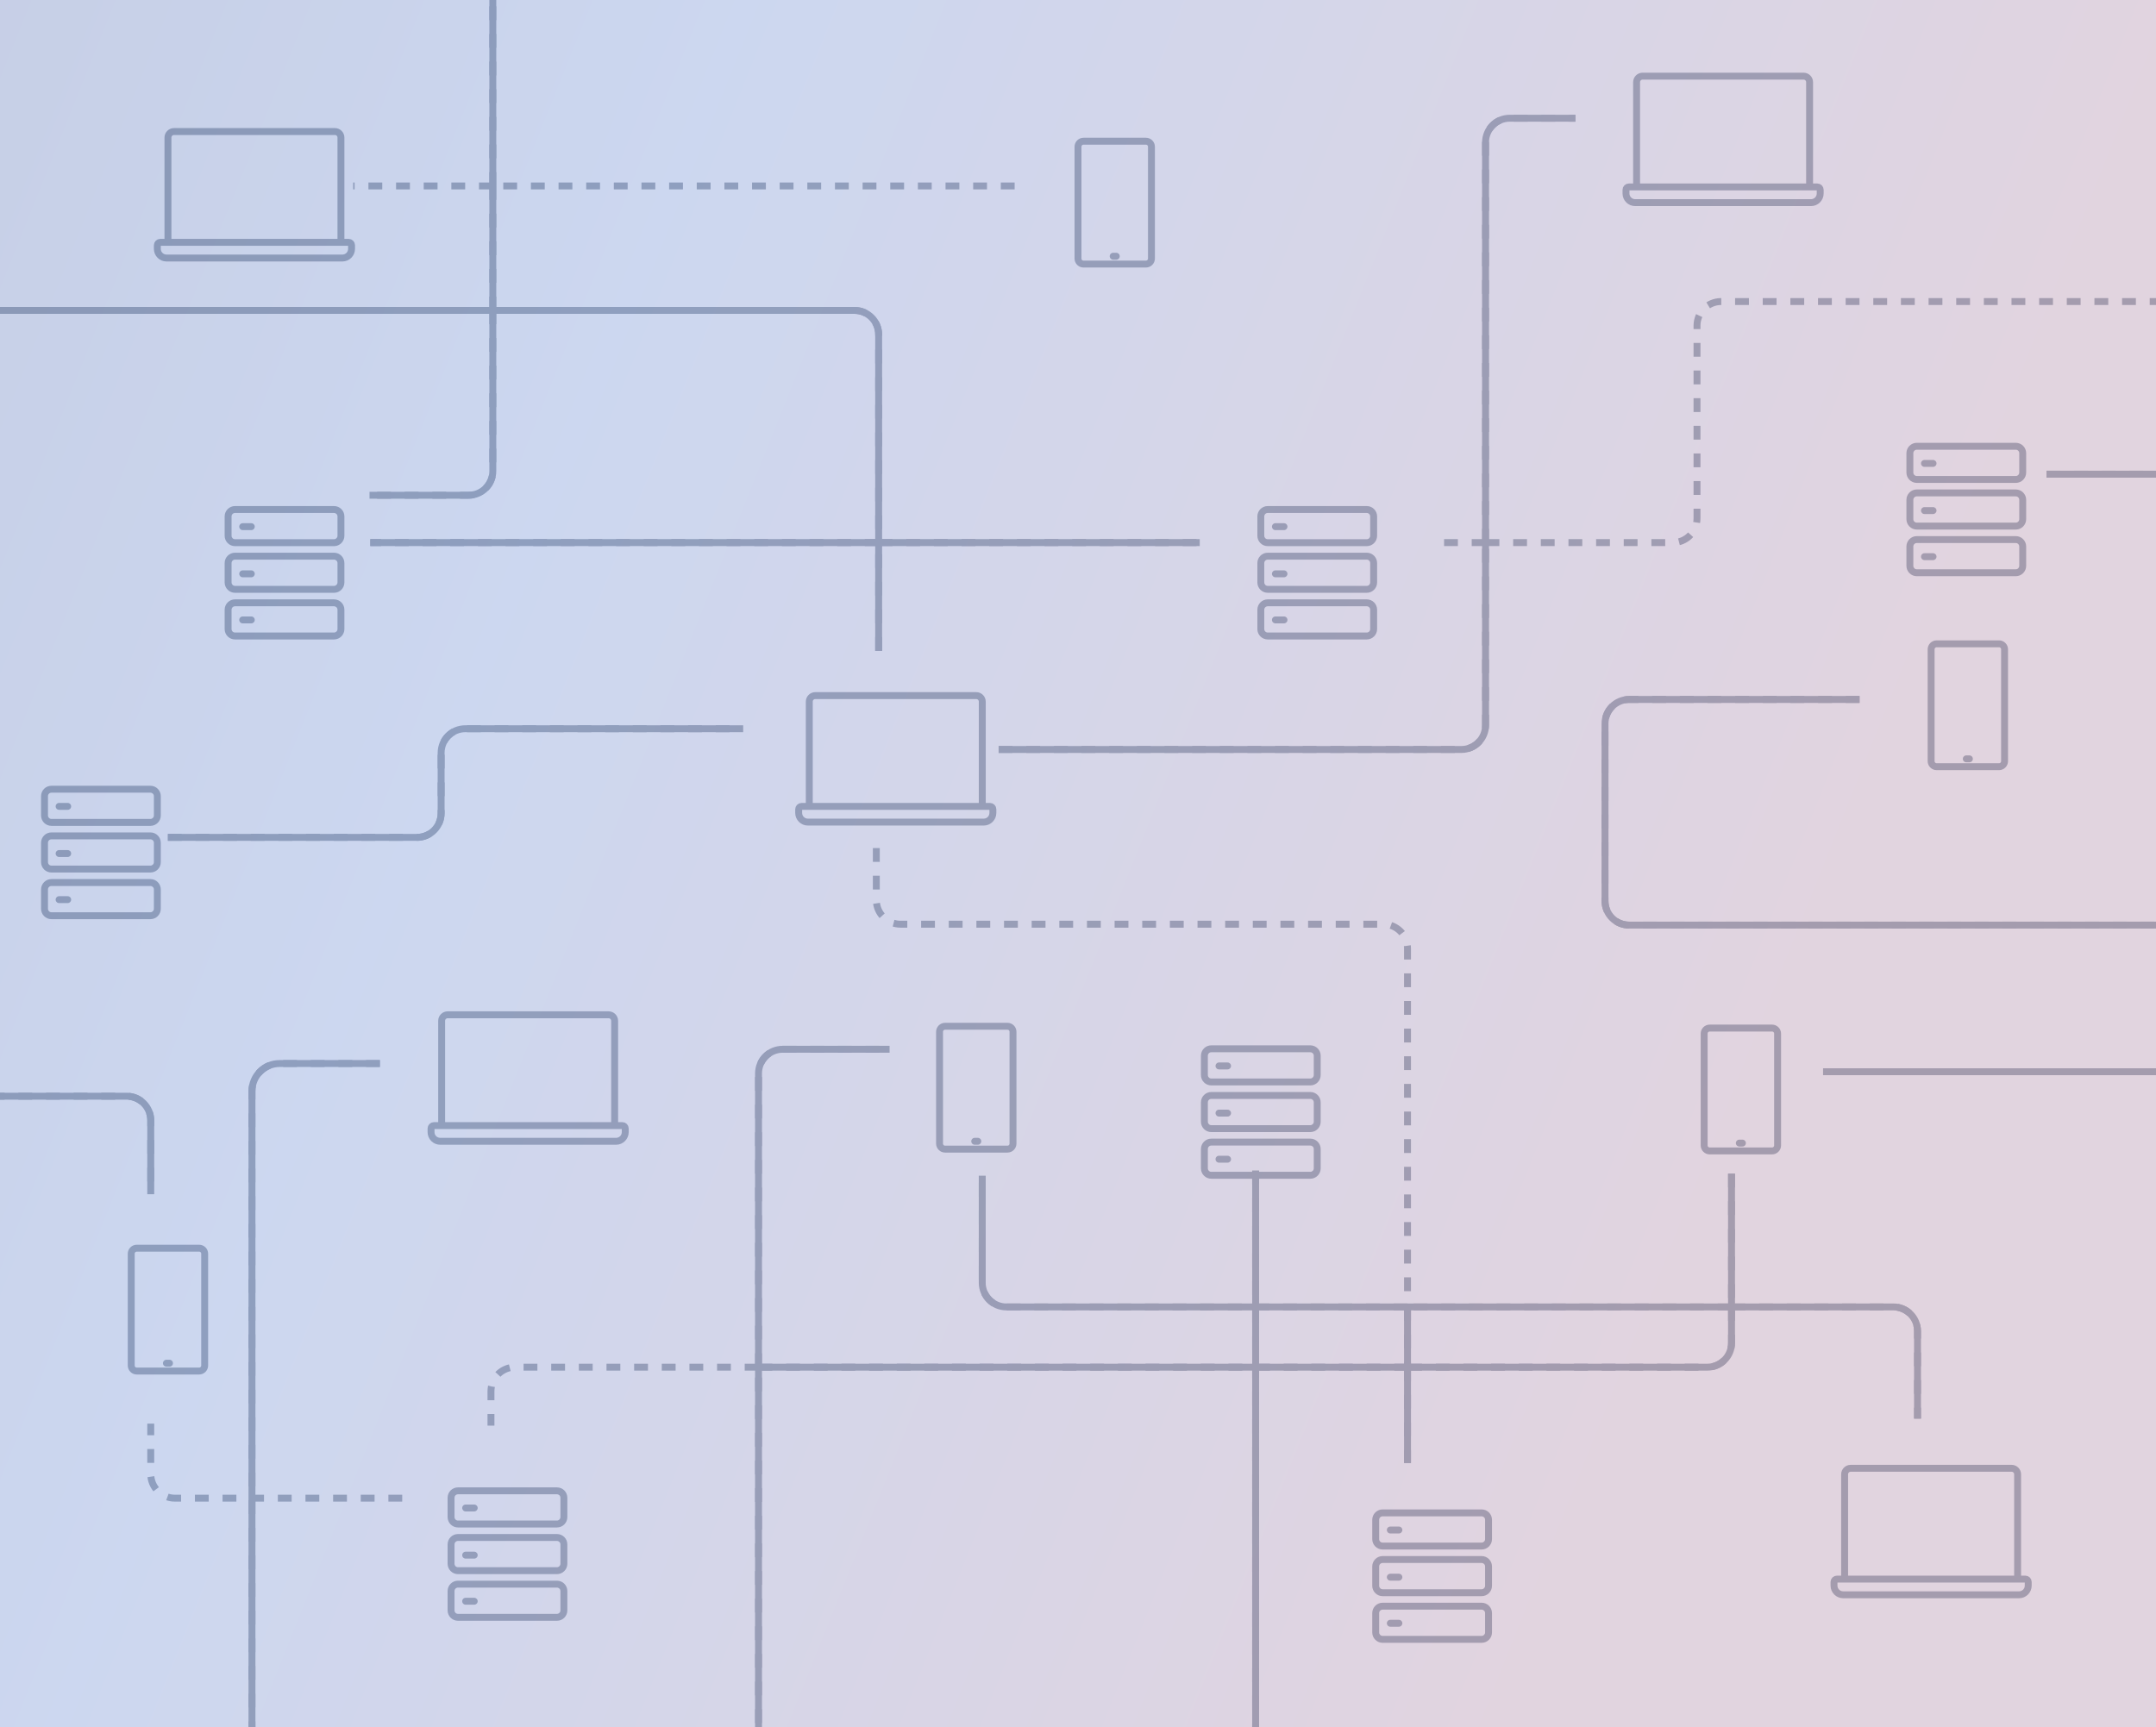 <?xml version="1.0" encoding="utf-8"?>
<svg xmlns="http://www.w3.org/2000/svg" width="624" height="500" viewBox="0 0 624 500" fill="none">
<g clip-path="url(#clip0_5738_48667)">
<rect width="624" height="500" fill="white"/>
<g filter="url(#filter0_d_5738_48667)">
<path fill-rule="evenodd" clip-rule="evenodd" d="M68.019 141.973C67.467 141.973 67.019 142.42 67.019 142.973V148.578C67.019 149.13 67.467 149.578 68.019 149.578H96.677C97.229 149.578 97.677 149.13 97.677 148.578V142.973C97.677 142.42 97.229 141.973 96.677 141.973H68.019ZM65.019 142.973C65.019 141.316 66.363 139.973 68.019 139.973H96.677C98.333 139.973 99.677 141.316 99.677 142.973V148.578C99.677 150.235 98.333 151.578 96.677 151.578H68.019C66.363 151.578 65.019 150.235 65.019 148.578V142.973ZM69.245 145.938C69.245 145.385 69.693 144.938 70.245 144.938H72.728C73.28 144.938 73.728 145.385 73.728 145.938C73.728 146.49 73.28 146.938 72.728 146.938H70.245C69.693 146.938 69.245 146.49 69.245 145.938ZM68.019 155.479C67.467 155.479 67.019 155.926 67.019 156.479V162.084C67.019 162.636 67.467 163.084 68.019 163.084H96.677C97.229 163.084 97.677 162.636 97.677 162.084V156.479C97.677 155.926 97.229 155.479 96.677 155.479H68.019ZM65.019 156.479C65.019 154.822 66.363 153.479 68.019 153.479H96.677C98.333 153.479 99.677 154.822 99.677 156.479V162.084C99.677 163.741 98.333 165.084 96.677 165.084H68.019C66.363 165.084 65.019 163.741 65.019 162.084V156.479ZM69.245 159.592C69.245 159.039 69.693 158.592 70.245 158.592H72.728C73.28 158.592 73.728 159.039 73.728 159.592C73.728 160.144 73.28 160.592 72.728 160.592H70.245C69.693 160.592 69.245 160.144 69.245 159.592ZM68.019 168.985C67.467 168.985 67.019 169.433 67.019 169.985V175.59C67.019 176.142 67.467 176.59 68.019 176.59H96.677C97.229 176.59 97.677 176.142 97.677 175.59V169.985C97.677 169.433 97.229 168.985 96.677 168.985H68.019ZM65.019 169.985C65.019 168.328 66.363 166.985 68.019 166.985H96.677C98.333 166.985 99.677 168.328 99.677 169.985V175.59C99.677 177.247 98.333 178.59 96.677 178.59H68.019C66.363 178.59 65.019 177.247 65.019 175.59V169.985ZM69.245 172.935C69.245 172.383 69.693 171.935 70.245 171.935H72.728C73.28 171.935 73.728 172.383 73.728 172.935C73.728 173.487 73.28 173.935 72.728 173.935H70.245C69.693 173.935 69.245 173.487 69.245 172.935Z" fill="#A8AFB9"/>
</g>
<g filter="url(#filter1_d_5738_48667)">
<path fill-rule="evenodd" clip-rule="evenodd" d="M366.912 141.973C366.36 141.973 365.912 142.42 365.912 142.973V148.578C365.912 149.13 366.36 149.578 366.912 149.578H395.569C396.121 149.578 396.569 149.13 396.569 148.578V142.973C396.569 142.42 396.121 141.973 395.569 141.973H366.912ZM363.912 142.973C363.912 141.316 365.255 139.973 366.912 139.973H395.569C397.226 139.973 398.569 141.316 398.569 142.973V148.578C398.569 150.235 397.226 151.578 395.569 151.578H366.912C365.255 151.578 363.912 150.235 363.912 148.578V142.973ZM368.138 145.938C368.138 145.385 368.585 144.938 369.138 144.938H371.62C372.173 144.938 372.62 145.385 372.62 145.938C372.62 146.49 372.173 146.938 371.62 146.938H369.138C368.585 146.938 368.138 146.49 368.138 145.938ZM366.912 155.479C366.36 155.479 365.912 155.926 365.912 156.479V162.084C365.912 162.636 366.36 163.084 366.912 163.084H395.569C396.121 163.084 396.569 162.636 396.569 162.084V156.479C396.569 155.926 396.121 155.479 395.569 155.479H366.912ZM363.912 156.479C363.912 154.822 365.255 153.479 366.912 153.479H395.569C397.226 153.479 398.569 154.822 398.569 156.479V162.084C398.569 163.741 397.226 165.084 395.569 165.084H366.912C365.255 165.084 363.912 163.741 363.912 162.084V156.479ZM368.138 159.592C368.138 159.039 368.585 158.592 369.138 158.592H371.62C372.173 158.592 372.62 159.039 372.62 159.592C372.62 160.144 372.173 160.592 371.62 160.592H369.138C368.585 160.592 368.138 160.144 368.138 159.592ZM366.912 168.985C366.36 168.985 365.912 169.433 365.912 169.985V175.59C365.912 176.142 366.36 176.59 366.912 176.59H395.569C396.121 176.59 396.569 176.142 396.569 175.59V169.985C396.569 169.433 396.121 168.985 395.569 168.985H366.912ZM363.912 169.985C363.912 168.328 365.255 166.985 366.912 166.985H395.569C397.226 166.985 398.569 168.328 398.569 169.985V175.59C398.569 177.247 397.226 178.59 395.569 178.59H366.912C365.255 178.59 363.912 177.247 363.912 175.59V169.985ZM368.138 172.935C368.138 172.383 368.585 171.935 369.138 171.935H371.62C372.173 171.935 372.62 172.383 372.62 172.935C372.62 173.487 372.173 173.935 371.62 173.935H369.138C368.585 173.935 368.138 173.487 368.138 172.935Z" fill="#A8AFB9"/>
</g>
<g filter="url(#filter2_d_5738_48667)">
<path fill-rule="evenodd" clip-rule="evenodd" d="M400.164 432.436C399.612 432.436 399.164 432.883 399.164 433.436V439.041C399.164 439.593 399.612 440.041 400.164 440.041H428.821C429.373 440.041 429.821 439.593 429.821 439.041V433.436C429.821 432.883 429.373 432.436 428.821 432.436H400.164ZM397.164 433.436C397.164 431.779 398.507 430.436 400.164 430.436H428.821C430.478 430.436 431.821 431.779 431.821 433.436V439.041C431.821 440.697 430.478 442.041 428.821 442.041H400.164C398.507 442.041 397.164 440.697 397.164 439.041V433.436ZM401.39 436.401C401.39 435.848 401.837 435.401 402.39 435.401H404.872C405.425 435.401 405.872 435.848 405.872 436.401C405.872 436.953 405.425 437.401 404.872 437.401H402.39C401.837 437.401 401.39 436.953 401.39 436.401ZM400.164 445.942C399.612 445.942 399.164 446.389 399.164 446.942V452.547C399.164 453.099 399.612 453.547 400.164 453.547H428.821C429.373 453.547 429.821 453.099 429.821 452.547V446.942C429.821 446.389 429.373 445.942 428.821 445.942H400.164ZM397.164 446.942C397.164 445.285 398.507 443.942 400.164 443.942H428.821C430.478 443.942 431.821 445.285 431.821 446.942V452.547C431.821 454.204 430.478 455.547 428.821 455.547H400.164C398.507 455.547 397.164 454.204 397.164 452.547V446.942ZM401.39 450.054C401.39 449.502 401.837 449.054 402.39 449.054H404.872C405.425 449.054 405.872 449.502 405.872 450.054C405.872 450.607 405.425 451.054 404.872 451.054H402.39C401.837 451.054 401.39 450.607 401.39 450.054ZM400.164 459.448C399.612 459.448 399.164 459.896 399.164 460.448V466.053C399.164 466.605 399.612 467.053 400.164 467.053H428.821C429.373 467.053 429.821 466.605 429.821 466.053V460.448C429.821 459.896 429.373 459.448 428.821 459.448H400.164ZM397.164 460.448C397.164 458.791 398.507 457.448 400.164 457.448H428.821C430.478 457.448 431.821 458.791 431.821 460.448V466.053C431.821 467.71 430.478 469.053 428.821 469.053H400.164C398.507 469.053 397.164 467.71 397.164 466.053V460.448ZM401.39 463.398C401.39 462.846 401.837 462.398 402.39 462.398H404.872C405.425 462.398 405.872 462.846 405.872 463.398C405.872 463.95 405.425 464.398 404.872 464.398H402.39C401.837 464.398 401.39 463.95 401.39 463.398Z" fill="#A8AFB9"/>
</g>
<g filter="url(#filter3_d_5738_48667)">
<path fill-rule="evenodd" clip-rule="evenodd" d="M132.547 426.057C131.995 426.057 131.547 426.504 131.547 427.057V432.662C131.547 433.214 131.995 433.662 132.547 433.662H161.204C161.756 433.662 162.204 433.214 162.204 432.662V427.057C162.204 426.504 161.756 426.057 161.204 426.057H132.547ZM129.547 427.057C129.547 425.4 130.89 424.057 132.547 424.057H161.204C162.861 424.057 164.204 425.4 164.204 427.057V432.662C164.204 434.319 162.861 435.662 161.204 435.662H132.547C130.89 435.662 129.547 434.319 129.547 432.662V427.057ZM133.773 430.022C133.773 429.469 134.22 429.022 134.773 429.022H137.255C137.807 429.022 138.255 429.469 138.255 430.022C138.255 430.574 137.807 431.022 137.255 431.022H134.773C134.22 431.022 133.773 430.574 133.773 430.022ZM132.547 439.563C131.995 439.563 131.547 440.01 131.547 440.563V446.168C131.547 446.72 131.995 447.168 132.547 447.168H161.204C161.756 447.168 162.204 446.72 162.204 446.168V440.563C162.204 440.01 161.756 439.563 161.204 439.563H132.547ZM129.547 440.563C129.547 438.906 130.89 437.563 132.547 437.563H161.204C162.861 437.563 164.204 438.906 164.204 440.563V446.168C164.204 447.825 162.861 449.168 161.204 449.168H132.547C130.89 449.168 129.547 447.825 129.547 446.168V440.563ZM133.773 443.676C133.773 443.123 134.22 442.676 134.773 442.676H137.255C137.807 442.676 138.255 443.123 138.255 443.676C138.255 444.228 137.807 444.676 137.255 444.676H134.773C134.22 444.676 133.773 444.228 133.773 443.676ZM132.547 453.069C131.995 453.069 131.547 453.517 131.547 454.069V459.674C131.547 460.226 131.995 460.674 132.547 460.674H161.204C161.756 460.674 162.204 460.226 162.204 459.674V454.069C162.204 453.517 161.756 453.069 161.204 453.069H132.547ZM129.547 454.069C129.547 452.412 130.89 451.069 132.547 451.069H161.204C162.861 451.069 164.204 452.412 164.204 454.069V459.674C164.204 461.331 162.861 462.674 161.204 462.674H132.547C130.89 462.674 129.547 461.331 129.547 459.674V454.069ZM133.773 457.019C133.773 456.467 134.22 456.019 134.773 456.019H137.255C137.807 456.019 138.255 456.467 138.255 457.019C138.255 457.571 137.807 458.019 137.255 458.019H134.773C134.22 458.019 133.773 457.571 133.773 457.019Z" fill="#A8AFB9"/>
</g>
<g filter="url(#filter4_d_5738_48667)">
<path fill-rule="evenodd" clip-rule="evenodd" d="M554.766 123.664C554.213 123.664 553.766 124.112 553.766 124.664V130.269C553.766 130.821 554.213 131.269 554.766 131.269H583.423C583.975 131.269 584.423 130.821 584.423 130.269V124.664C584.423 124.112 583.975 123.664 583.423 123.664H554.766ZM551.766 124.664C551.766 123.007 553.109 121.664 554.766 121.664H583.423C585.08 121.664 586.423 123.007 586.423 124.664V130.269C586.423 131.926 585.08 133.269 583.423 133.269H554.766C553.109 133.269 551.766 131.926 551.766 130.269V124.664ZM555.991 127.629C555.991 127.077 556.439 126.629 556.991 126.629H559.474C560.026 126.629 560.474 127.077 560.474 127.629C560.474 128.181 560.026 128.629 559.474 128.629H556.991C556.439 128.629 555.991 128.181 555.991 127.629ZM554.766 137.17C554.213 137.17 553.766 137.618 553.766 138.17V143.775C553.766 144.327 554.213 144.775 554.766 144.775H583.423C583.975 144.775 584.423 144.327 584.423 143.775V138.17C584.423 137.618 583.975 137.17 583.423 137.17H554.766ZM551.766 138.17C551.766 136.513 553.109 135.17 554.766 135.17H583.423C585.08 135.17 586.423 136.513 586.423 138.17V143.775C586.423 145.432 585.08 146.775 583.423 146.775H554.766C553.109 146.775 551.766 145.432 551.766 143.775V138.17ZM555.991 141.283C555.991 140.731 556.439 140.283 556.991 140.283H559.474C560.026 140.283 560.474 140.731 560.474 141.283C560.474 141.835 560.026 142.283 559.474 142.283H556.991C556.439 142.283 555.991 141.835 555.991 141.283ZM554.766 150.676C554.213 150.676 553.766 151.124 553.766 151.676V157.281C553.766 157.834 554.213 158.281 554.766 158.281H583.423C583.975 158.281 584.423 157.834 584.423 157.281V151.676C584.423 151.124 583.975 150.676 583.423 150.676H554.766ZM551.766 151.676C551.766 150.019 553.109 148.676 554.766 148.676H583.423C585.08 148.676 586.423 150.019 586.423 151.676V157.281C586.423 158.938 585.08 160.281 583.423 160.281H554.766C553.109 160.281 551.766 158.938 551.766 157.281V151.676ZM555.991 154.627C555.991 154.074 556.439 153.627 556.991 153.627H559.474C560.026 153.627 560.474 154.074 560.474 154.627C560.474 155.179 560.026 155.627 559.474 155.627H556.991C556.439 155.627 555.991 155.179 555.991 154.627Z" fill="#A8AFB9"/>
</g>
<g filter="url(#filter5_d_5738_48667)">
<path fill-rule="evenodd" clip-rule="evenodd" d="M350.582 298.09C350.03 298.09 349.582 298.538 349.582 299.09V304.695C349.582 305.247 350.03 305.695 350.582 305.695H379.239C379.791 305.695 380.239 305.247 380.239 304.695V299.09C380.239 298.538 379.791 298.09 379.239 298.09H350.582ZM347.582 299.09C347.582 297.433 348.925 296.09 350.582 296.09H379.239C380.896 296.09 382.239 297.433 382.239 299.09V304.695C382.239 306.352 380.896 307.695 379.239 307.695H350.582C348.925 307.695 347.582 306.352 347.582 304.695V299.09ZM351.808 302.055C351.808 301.503 352.255 301.055 352.808 301.055H355.29C355.842 301.055 356.29 301.503 356.29 302.055C356.29 302.607 355.842 303.055 355.29 303.055H352.808C352.255 303.055 351.808 302.607 351.808 302.055ZM350.582 311.596C350.03 311.596 349.582 312.044 349.582 312.596V318.201C349.582 318.753 350.03 319.201 350.582 319.201H379.239C379.791 319.201 380.239 318.753 380.239 318.201V312.596C380.239 312.044 379.791 311.596 379.239 311.596H350.582ZM347.582 312.596C347.582 310.939 348.925 309.596 350.582 309.596H379.239C380.896 309.596 382.239 310.939 382.239 312.596V318.201C382.239 319.858 380.896 321.201 379.239 321.201H350.582C348.925 321.201 347.582 319.858 347.582 318.201V312.596ZM351.808 315.709C351.808 315.157 352.255 314.709 352.808 314.709H355.29C355.842 314.709 356.29 315.157 356.29 315.709C356.29 316.261 355.842 316.709 355.29 316.709H352.808C352.255 316.709 351.808 316.261 351.808 315.709ZM350.582 325.102C350.03 325.102 349.582 325.55 349.582 326.102V331.707C349.582 332.259 350.03 332.707 350.582 332.707H379.239C379.791 332.707 380.239 332.259 380.239 331.707V326.102C380.239 325.55 379.791 325.102 379.239 325.102H350.582ZM347.582 326.102C347.582 324.445 348.925 323.102 350.582 323.102H379.239C380.896 323.102 382.239 324.445 382.239 326.102V331.707C382.239 333.364 380.896 334.707 379.239 334.707H350.582C348.925 334.707 347.582 333.364 347.582 331.707V326.102ZM351.808 329.052C351.808 328.5 352.255 328.052 352.808 328.052H355.29C355.842 328.052 356.29 328.5 356.29 329.052C356.29 329.605 355.842 330.052 355.29 330.052H352.808C352.255 330.052 351.808 329.605 351.808 329.052Z" fill="#A8AFB9"/>
</g>
<g filter="url(#filter6_d_5738_48667)">
<path fill-rule="evenodd" clip-rule="evenodd" d="M14.883 222.947C14.331 222.947 13.883 223.395 13.883 223.947V229.552C13.883 230.105 14.331 230.552 14.883 230.552H43.54C44.092 230.552 44.54 230.105 44.54 229.552V223.947C44.54 223.395 44.092 222.947 43.54 222.947H14.883ZM11.883 223.947C11.883 222.29 13.226 220.947 14.883 220.947H43.54C45.197 220.947 46.54 222.29 46.54 223.947V229.552C46.54 231.209 45.197 232.552 43.54 232.552H14.883C13.226 232.552 11.883 231.209 11.883 229.552V223.947ZM16.108 226.912C16.108 226.36 16.556 225.912 17.108 225.912H19.591C20.143 225.912 20.591 226.36 20.591 226.912C20.591 227.465 20.143 227.912 19.591 227.912H17.108C16.556 227.912 16.108 227.465 16.108 226.912ZM14.883 236.453C14.331 236.453 13.883 236.901 13.883 237.453V243.058C13.883 243.611 14.331 244.058 14.883 244.058H43.54C44.092 244.058 44.54 243.611 44.54 243.058V237.453C44.54 236.901 44.092 236.453 43.54 236.453H14.883ZM11.883 237.453C11.883 235.797 13.226 234.453 14.883 234.453H43.54C45.197 234.453 46.54 235.797 46.54 237.453V243.058C46.54 244.715 45.197 246.058 43.54 246.058H14.883C13.226 246.058 11.883 244.715 11.883 243.058V237.453ZM16.108 240.566C16.108 240.014 16.556 239.566 17.108 239.566H19.591C20.143 239.566 20.591 240.014 20.591 240.566C20.591 241.118 20.143 241.566 19.591 241.566H17.108C16.556 241.566 16.108 241.118 16.108 240.566ZM14.883 249.96C14.331 249.96 13.883 250.407 13.883 250.96V256.565C13.883 257.117 14.331 257.565 14.883 257.565H43.54C44.092 257.565 44.54 257.117 44.54 256.565V250.96C44.54 250.407 44.092 249.96 43.54 249.96H14.883ZM11.883 250.96C11.883 249.303 13.226 247.96 14.883 247.96H43.54C45.197 247.96 46.54 249.303 46.54 250.96V256.565C46.54 258.221 45.197 259.565 43.54 259.565H14.883C13.226 259.565 11.883 258.221 11.883 256.565V250.96ZM16.108 253.91C16.108 253.358 16.556 252.91 17.108 252.91H19.591C20.143 252.91 20.591 253.358 20.591 253.91C20.591 254.462 20.143 254.91 19.591 254.91H17.108C16.556 254.91 16.108 254.462 16.108 253.91Z" fill="#A8AFB9"/>
</g>
<path d="M583.947 457.131V426.795C583.947 425.836 583.168 425.057 582.208 425.057H535.618C534.658 425.057 533.879 425.836 533.879 426.795V457.131" stroke="#A8AFB9" stroke-width="2" stroke-miterlimit="10"/>
<path d="M531.637 457.132H586.189C586.646 457.132 587.018 457.502 587.018 457.961V459.026C587.018 460.487 585.831 461.674 584.369 461.674H533.457C531.996 461.674 530.809 460.487 530.809 459.026V457.961C530.809 457.504 531.179 457.132 531.637 457.132Z" stroke="#A8AFB9" stroke-width="2" stroke-miterlimit="10"/>
<path d="M177.892 325.846V295.51C177.892 294.55 177.113 293.771 176.153 293.771H129.563C128.603 293.771 127.824 294.55 127.824 295.51V325.846" stroke="#A8AFB9" stroke-width="2" stroke-miterlimit="10"/>
<path d="M125.583 325.848H180.134C180.591 325.848 180.963 326.218 180.963 326.677V327.741C180.963 329.203 179.776 330.39 178.315 330.39H127.402C125.941 330.39 124.754 329.203 124.754 327.741V326.677C124.754 326.22 125.124 325.848 125.583 325.848Z" stroke="#A8AFB9" stroke-width="2" stroke-miterlimit="10"/>
<path d="M284.294 233.443V203.108C284.294 202.148 283.516 201.369 282.556 201.369H235.965C235.005 201.369 234.227 202.148 234.227 203.108V233.443" stroke="#A8AFB9" stroke-width="2" stroke-miterlimit="10"/>
<path d="M231.985 233.444H286.537C286.993 233.444 287.366 233.815 287.366 234.273V235.338C287.366 236.799 286.178 237.987 284.717 237.987H233.805C232.344 237.987 231.156 236.799 231.156 235.338V234.273C231.156 233.817 231.527 233.444 231.985 233.444Z" stroke="#A8AFB9" stroke-width="2" stroke-miterlimit="10"/>
<path d="M523.74 54.117V23.782C523.74 22.822 522.961 22.043 522.001 22.043H475.411C474.451 22.043 473.672 22.822 473.672 23.782V54.117" stroke="#A8AFB9" stroke-width="2" stroke-miterlimit="10"/>
<path d="M471.43 54.118H525.982C526.439 54.118 526.811 54.489 526.811 54.947V56.012C526.811 57.473 525.624 58.66 524.162 58.66H473.25C471.789 58.66 470.602 57.473 470.602 56.012V54.947C470.602 54.49 470.972 54.118 471.43 54.118Z" stroke="#A8AFB9" stroke-width="2" stroke-miterlimit="10"/>
<path d="M98.677 70.155V39.82C98.677 38.86 97.898 38.081 96.939 38.081H50.348C49.388 38.081 48.609 38.86 48.609 39.82V70.155" stroke="#A8AFB9" stroke-width="2" stroke-miterlimit="10"/>
<path d="M46.368 70.156H100.92C101.376 70.156 101.748 70.527 101.748 70.985V72.05C101.748 73.511 100.561 74.699 99.1 74.699H48.188C46.726 74.699 45.539 73.511 45.539 72.05V70.985C45.539 70.528 45.91 70.156 46.368 70.156Z" stroke="#A8AFB9" stroke-width="2" stroke-miterlimit="10"/>
<path d="M512.881 297.614H494.822C493.939 297.614 493.223 298.332 493.223 299.217V331.581C493.223 332.466 493.939 333.183 494.822 333.183H512.881C513.764 333.183 514.48 332.466 514.48 331.581V299.217C514.48 298.332 513.764 297.614 512.881 297.614Z" stroke="#A8AFB9" stroke-width="2" stroke-miterlimit="10"/>
<path d="M503.402 330.914H504.3" stroke="#A8AFB9" stroke-width="2" stroke-linecap="round" stroke-linejoin="round"/>
<path d="M57.639 361.335H39.58C38.696 361.335 37.98 362.052 37.98 362.937V395.301C37.98 396.186 38.696 396.904 39.58 396.904H57.639C58.522 396.904 59.238 396.186 59.238 395.301V362.937C59.238 362.052 58.522 361.335 57.639 361.335Z" stroke="#A8AFB9" stroke-width="2" stroke-miterlimit="10"/>
<path d="M48.16 394.635H49.058" stroke="#A8AFB9" stroke-width="2" stroke-linecap="round" stroke-linejoin="round"/>
<path d="M331.659 40.877H313.599C312.716 40.877 312 41.594 312 42.479V74.843C312 75.728 312.716 76.446 313.599 76.446H331.659C332.542 76.446 333.258 75.728 333.258 74.843V42.479C333.258 41.594 332.542 40.877 331.659 40.877Z" stroke="#A8AFB9" stroke-width="2" stroke-miterlimit="10"/>
<path d="M322.18 74.177H323.077" stroke="#A8AFB9" stroke-width="2" stroke-linecap="round" stroke-linejoin="round"/>
<path d="M291.586 297.09H273.527C272.644 297.09 271.928 297.807 271.928 298.692V331.056C271.928 331.941 272.644 332.658 273.527 332.658H291.586C292.469 332.658 293.185 331.941 293.185 331.056V298.692C293.185 297.807 292.469 297.09 291.586 297.09Z" stroke="#A8AFB9" stroke-width="2" stroke-miterlimit="10"/>
<path d="M282.107 330.39H283.005" stroke="#A8AFB9" stroke-width="2" stroke-linecap="round" stroke-linejoin="round"/>
<path d="M578.573 186.379H560.513C559.63 186.379 558.914 187.096 558.914 187.981V220.345C558.914 221.23 559.63 221.948 560.513 221.948H578.573C579.456 221.948 580.172 221.23 580.172 220.345V187.981C580.172 187.096 579.456 186.379 578.573 186.379Z" stroke="#A8AFB9" stroke-width="2" stroke-miterlimit="10"/>
<path d="M569.094 219.679H569.991" stroke="#A8AFB9" stroke-width="2" stroke-linecap="round" stroke-linejoin="round"/>
<path d="M219.536 522.801V395.78M219.536 395.78V310.746C219.536 306.882 222.668 303.75 226.532 303.75H257.469M219.536 395.78H407.369M219.536 395.78H149.094C145.23 395.78 142.097 398.912 142.097 402.776V412.701M501.145 339.749V378.342M501.145 378.342V388.783C501.145 392.647 498.013 395.78 494.149 395.78H407.369M501.145 378.342H407.369M501.145 378.342H547.979C551.843 378.342 554.976 381.474 554.976 385.338V410.673M253.628 245.507V260.551C253.628 264.415 256.76 267.548 260.624 267.548H400.373C404.237 267.548 407.369 270.68 407.369 274.544V378.342M407.369 378.342V395.78M407.369 378.342H291.282C287.418 378.342 284.286 375.209 284.286 371.345V340.359M407.369 395.78V423.516M538.201 202.483H471.526C467.662 202.483 464.53 205.615 464.53 209.479V260.812C464.53 264.676 467.662 267.809 471.526 267.809H643.978M289.03 216.967H422.954C426.818 216.967 429.951 213.835 429.951 209.971V157.073M429.951 157.073V41.22C429.951 37.356 433.083 34.224 436.947 34.224H455.953M429.951 157.073H416.198M429.951 157.073H484.157C488.021 157.073 491.154 153.94 491.154 150.076V94.287C491.154 90.422 494.286 87.29 498.15 87.29H651.974M293.66 53.826H142.633M142.633 89.857V136.368C142.633 140.232 139.5 143.364 135.636 143.364H106.948M142.633 89.857V53.826M142.633 89.857H247.307C251.172 89.857 254.304 92.99 254.304 96.854V157.073M142.633 89.857H-58.809M142.633 53.826V-13.07M142.633 53.826H102.216M254.304 188.427V157.073M254.304 157.073H107.176M254.304 157.073H347.234M-50.68 317.337H36.631C40.495 317.337 43.627 320.469 43.627 324.333V345.709M116.411 433.706H50.624C46.76 433.706 43.627 430.574 43.627 426.71V412.118M48.595 242.414H120.674C124.538 242.414 127.671 239.282 127.671 235.418V217.955C127.671 214.091 130.803 210.959 134.667 210.959H215.099M363.411 338.898V511.732M109.942 307.879H80.923C76.505 307.879 72.923 311.461 72.923 315.879V515.44M527.645 310.256H657.941M592.31 137.273H657.941" stroke="#A8AFB9" stroke-width="2" stroke-dasharray="4 4"/>
<path d="M219.536 522.801V395.78M219.536 395.78V310.746C219.536 306.882 222.668 303.75 226.532 303.75H257.469M219.536 395.78H407.369M501.145 339.749V378.342M501.145 378.342V388.783C501.145 392.647 498.013 395.78 494.149 395.78H407.369M501.145 378.342H407.369M501.145 378.342H547.979C551.843 378.342 554.976 381.474 554.976 385.338V410.673M407.369 378.342V395.78M407.369 378.342H291.282C287.418 378.342 284.286 375.209 284.286 371.345V340.359M407.369 395.78V423.516M538.201 202.483H471.526C467.662 202.483 464.53 205.615 464.53 209.479V260.812C464.53 264.676 467.662 267.809 471.526 267.809H643.978M289.03 216.967H422.954C426.818 216.967 429.951 213.835 429.951 209.971V157.073V41.22C429.951 37.356 433.083 34.224 436.947 34.224H455.953M142.633 89.857V136.368C142.633 140.232 139.5 143.364 135.636 143.364H106.948M142.633 89.857V53.826V-13.07M142.633 89.857H247.307C251.172 89.857 254.304 92.99 254.304 96.854V157.073M142.633 89.857H-58.809M254.304 188.427V157.073M254.304 157.073H107.176M254.304 157.073H347.234M-50.68 317.337H36.631C40.495 317.337 43.627 320.469 43.627 324.333V345.709M48.595 242.414H120.674C124.538 242.414 127.671 239.282 127.671 235.418V217.955C127.671 214.091 130.803 210.959 134.667 210.959H215.099M363.411 338.898V511.732M109.942 307.879H80.923C76.505 307.879 72.923 311.461 72.923 315.879V515.44M527.645 310.256H657.941M592.31 137.273H657.941" stroke="#A8AFB9" stroke-width="2"/>
<g opacity="0.3" clip-path="url(#clip1_5738_48667)">
<rect width="911.111" height="512.5" transform="translate(-278 -6)" fill="white"/>
<rect x="-277.555" y="506.25" width="512.5" height="911.111" transform="rotate(-90 -277.555 506.25)" fill="url(#paint0_linear_5738_48667)"/>
</g>
</g>
<defs>
<filter id="filter0_d_5738_48667" x="21.524" y="103.002" width="121.647" height="125.607" filterUnits="userSpaceOnUse" color-interpolation-filters="sRGB">
<feFlood flood-opacity="0" result="BackgroundImageFix"/>
<feColorMatrix in="SourceAlpha" type="matrix" values="0 0 0 0 0 0 0 0 0 0 0 0 0 0 0 0 0 0 127 0" result="hardAlpha"/>
<feOffset dy="6.524"/>
<feGaussianBlur stdDeviation="21.748"/>
<feComposite in2="hardAlpha" operator="out"/>
<feColorMatrix type="matrix" values="0 0 0 0 0.027 0 0 0 0 0.102 0 0 0 0 0.263 0 0 0 0.12 0"/>
<feBlend mode="normal" in2="BackgroundImageFix" result="effect1_dropShadow_5738_48667"/>
<feBlend mode="normal" in="SourceGraphic" in2="effect1_dropShadow_5738_48667" result="shape"/>
</filter>
<filter id="filter1_d_5738_48667" x="320.417" y="103.002" width="121.647" height="125.607" filterUnits="userSpaceOnUse" color-interpolation-filters="sRGB">
<feFlood flood-opacity="0" result="BackgroundImageFix"/>
<feColorMatrix in="SourceAlpha" type="matrix" values="0 0 0 0 0 0 0 0 0 0 0 0 0 0 0 0 0 0 127 0" result="hardAlpha"/>
<feOffset dy="6.524"/>
<feGaussianBlur stdDeviation="21.748"/>
<feComposite in2="hardAlpha" operator="out"/>
<feColorMatrix type="matrix" values="0 0 0 0 0.027 0 0 0 0 0.102 0 0 0 0 0.263 0 0 0 0.12 0"/>
<feBlend mode="normal" in2="BackgroundImageFix" result="effect1_dropShadow_5738_48667"/>
<feBlend mode="normal" in="SourceGraphic" in2="effect1_dropShadow_5738_48667" result="shape"/>
</filter>
<filter id="filter2_d_5738_48667" x="353.669" y="393.465" width="121.647" height="125.607" filterUnits="userSpaceOnUse" color-interpolation-filters="sRGB">
<feFlood flood-opacity="0" result="BackgroundImageFix"/>
<feColorMatrix in="SourceAlpha" type="matrix" values="0 0 0 0 0 0 0 0 0 0 0 0 0 0 0 0 0 0 127 0" result="hardAlpha"/>
<feOffset dy="6.524"/>
<feGaussianBlur stdDeviation="21.748"/>
<feComposite in2="hardAlpha" operator="out"/>
<feColorMatrix type="matrix" values="0 0 0 0 0.027 0 0 0 0 0.102 0 0 0 0 0.263 0 0 0 0.12 0"/>
<feBlend mode="normal" in2="BackgroundImageFix" result="effect1_dropShadow_5738_48667"/>
<feBlend mode="normal" in="SourceGraphic" in2="effect1_dropShadow_5738_48667" result="shape"/>
</filter>
<filter id="filter3_d_5738_48667" x="86.052" y="387.086" width="121.647" height="125.607" filterUnits="userSpaceOnUse" color-interpolation-filters="sRGB">
<feFlood flood-opacity="0" result="BackgroundImageFix"/>
<feColorMatrix in="SourceAlpha" type="matrix" values="0 0 0 0 0 0 0 0 0 0 0 0 0 0 0 0 0 0 127 0" result="hardAlpha"/>
<feOffset dy="6.524"/>
<feGaussianBlur stdDeviation="21.748"/>
<feComposite in2="hardAlpha" operator="out"/>
<feColorMatrix type="matrix" values="0 0 0 0 0.027 0 0 0 0 0.102 0 0 0 0 0.263 0 0 0 0.12 0"/>
<feBlend mode="normal" in2="BackgroundImageFix" result="effect1_dropShadow_5738_48667"/>
<feBlend mode="normal" in="SourceGraphic" in2="effect1_dropShadow_5738_48667" result="shape"/>
</filter>
<filter id="filter4_d_5738_48667" x="508.27" y="84.693" width="121.647" height="125.607" filterUnits="userSpaceOnUse" color-interpolation-filters="sRGB">
<feFlood flood-opacity="0" result="BackgroundImageFix"/>
<feColorMatrix in="SourceAlpha" type="matrix" values="0 0 0 0 0 0 0 0 0 0 0 0 0 0 0 0 0 0 127 0" result="hardAlpha"/>
<feOffset dy="6.524"/>
<feGaussianBlur stdDeviation="21.748"/>
<feComposite in2="hardAlpha" operator="out"/>
<feColorMatrix type="matrix" values="0 0 0 0 0.027 0 0 0 0 0.102 0 0 0 0 0.263 0 0 0 0.12 0"/>
<feBlend mode="normal" in2="BackgroundImageFix" result="effect1_dropShadow_5738_48667"/>
<feBlend mode="normal" in="SourceGraphic" in2="effect1_dropShadow_5738_48667" result="shape"/>
</filter>
<filter id="filter5_d_5738_48667" x="304.087" y="259.119" width="121.647" height="125.607" filterUnits="userSpaceOnUse" color-interpolation-filters="sRGB">
<feFlood flood-opacity="0" result="BackgroundImageFix"/>
<feColorMatrix in="SourceAlpha" type="matrix" values="0 0 0 0 0 0 0 0 0 0 0 0 0 0 0 0 0 0 127 0" result="hardAlpha"/>
<feOffset dy="6.524"/>
<feGaussianBlur stdDeviation="21.748"/>
<feComposite in2="hardAlpha" operator="out"/>
<feColorMatrix type="matrix" values="0 0 0 0 0.027 0 0 0 0 0.102 0 0 0 0 0.263 0 0 0 0.12 0"/>
<feBlend mode="normal" in2="BackgroundImageFix" result="effect1_dropShadow_5738_48667"/>
<feBlend mode="normal" in="SourceGraphic" in2="effect1_dropShadow_5738_48667" result="shape"/>
</filter>
<filter id="filter6_d_5738_48667" x="-31.612" y="183.976" width="121.647" height="125.607" filterUnits="userSpaceOnUse" color-interpolation-filters="sRGB">
<feFlood flood-opacity="0" result="BackgroundImageFix"/>
<feColorMatrix in="SourceAlpha" type="matrix" values="0 0 0 0 0 0 0 0 0 0 0 0 0 0 0 0 0 0 127 0" result="hardAlpha"/>
<feOffset dy="6.524"/>
<feGaussianBlur stdDeviation="21.748"/>
<feComposite in2="hardAlpha" operator="out"/>
<feColorMatrix type="matrix" values="0 0 0 0 0.027 0 0 0 0 0.102 0 0 0 0 0.263 0 0 0 0.12 0"/>
<feBlend mode="normal" in2="BackgroundImageFix" result="effect1_dropShadow_5738_48667"/>
<feBlend mode="normal" in="SourceGraphic" in2="effect1_dropShadow_5738_48667" result="shape"/>
</filter>
<linearGradient id="paint0_linear_5738_48667" x1="329.183" y1="357.7" x2="-120.242" y2="1480.34" gradientUnits="userSpaceOnUse">
<stop offset="0.1" stop-color="#26357D"/>
<stop offset="0.524" stop-color="#5479CB"/>
<stop offset="0.849" stop-color="#9C6E94"/>
</linearGradient>
<clipPath id="clip0_5738_48667">
<rect width="624" height="500" fill="white"/>
</clipPath>
<clipPath id="clip1_5738_48667">
<rect width="911.111" height="512.5" fill="white" transform="translate(-278 -6)"/>
</clipPath>
</defs>
</svg>